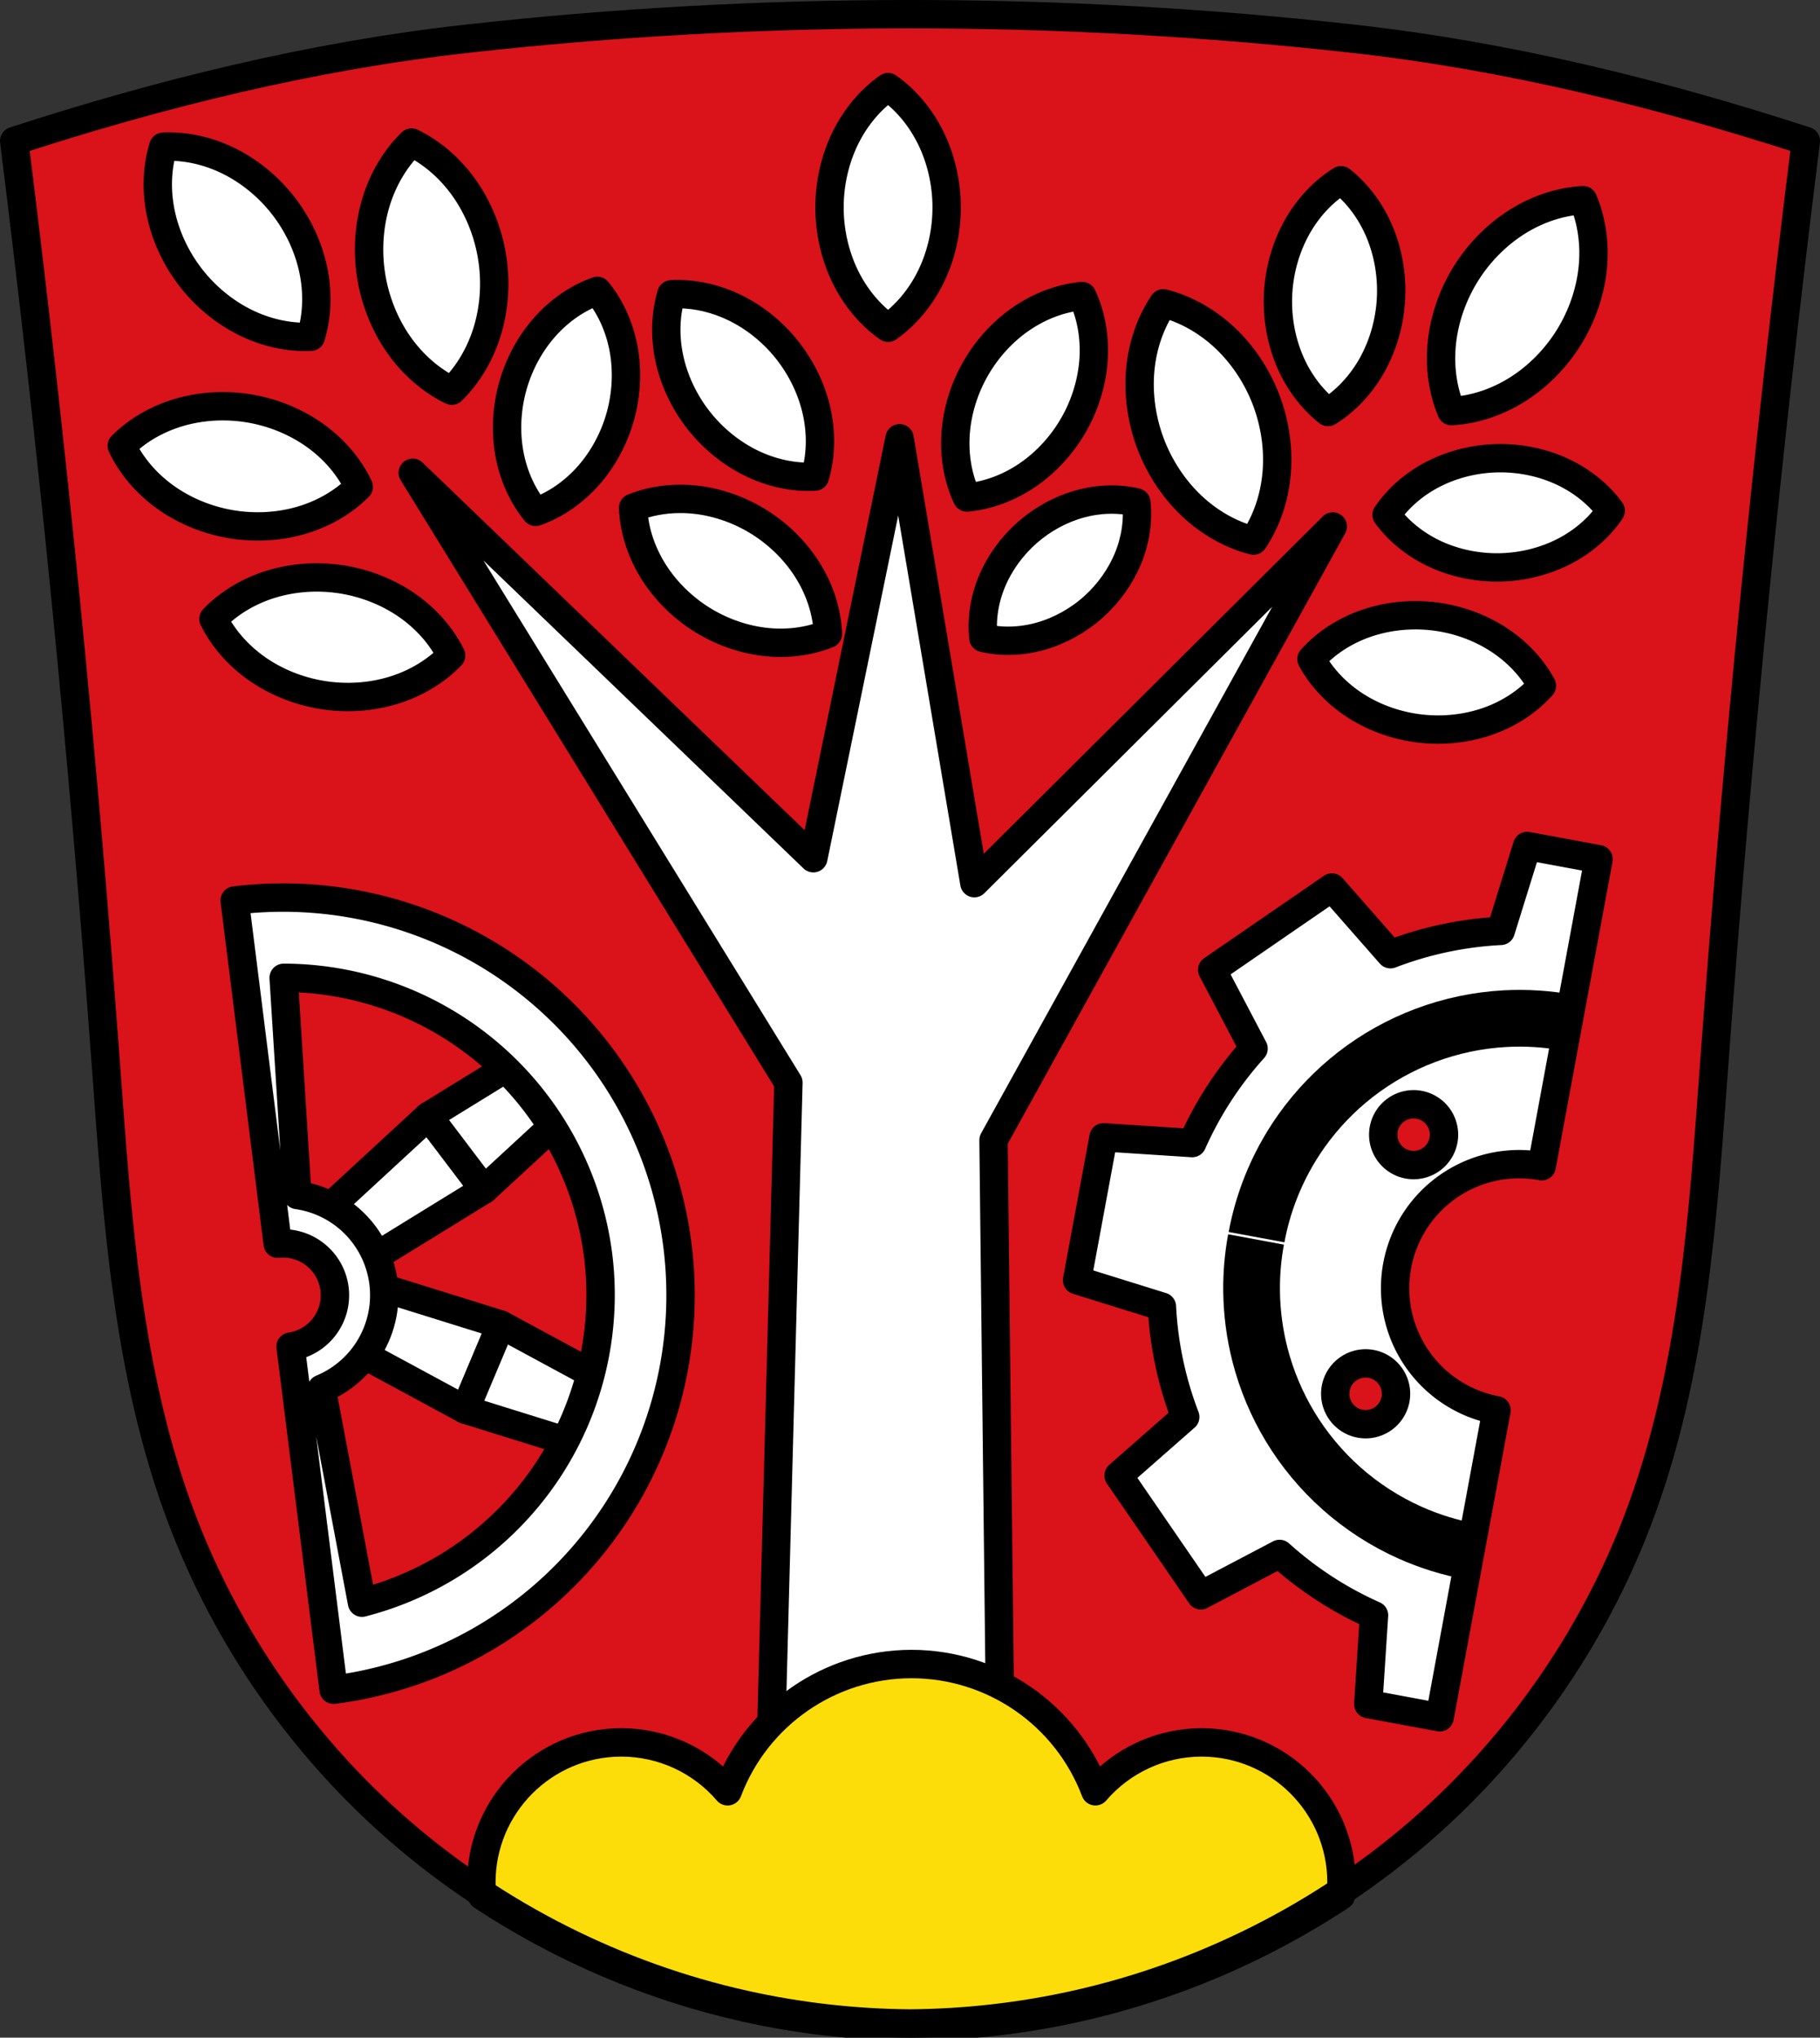 <?xml version="1.0" encoding="UTF-8" standalone="no"?>
<!-- Created with Inkscape (http://www.inkscape.org/) -->

<svg
   xmlns:dc="http://purl.org/dc/elements/1.1/"
   xmlns:cc="http://creativecommons.org/ns#"
   xmlns:rdf="http://www.w3.org/1999/02/22-rdf-syntax-ns#"
   xmlns:svg="http://www.w3.org/2000/svg"
   xmlns="http://www.w3.org/2000/svg"
   xmlns:sodipodi="http://sodipodi.sourceforge.net/DTD/sodipodi-0.dtd"
   xmlns:inkscape="http://www.inkscape.org/namespaces/inkscape"
   width="186.802mm"
   height="209.035mm"
   viewBox="0 0 186.802 209.035"
   version="1.1"
   id="svg1192"
   inkscape:version="0.92.5 (2060ec1f9f, 2020-04-08)"
   sodipodi:docname="Asbach-Bäumenheim.svg">
  <rect x="0" y="0" width="186.802" height="209.035" fill="#333333" stroke="none"/>
  <defs
     id="defs1186">
    <inkscape:path-effect
       effect="spiro"
       id="path-effect1086"
       is_visible="true" />
    <inkscape:path-effect
       effect="spiro"
       id="path-effect2198"
       is_visible="true" />
    <inkscape:path-effect
       effect="spiro"
       id="path-effect2071"
       is_visible="true" />
    <inkscape:path-effect
       effect="spiro"
       id="path-effect2071-3"
       is_visible="true" />
    <inkscape:path-effect
       effect="spiro"
       id="path-effect2198-6"
       is_visible="true" />
    <inkscape:path-effect
       effect="spiro"
       id="path-effect1086-6"
       is_visible="true" />
    <inkscape:path-effect
       effect="spiro"
       id="path-effect1086-9"
       is_visible="true" />
    <inkscape:path-effect
       effect="spiro"
       id="path-effect1086-6-3"
       is_visible="true" />
  </defs>
  <sodipodi:namedview
     id="base"
     pagecolor="#ffffff"
     bordercolor="#666666"
     borderopacity="1.0"
     inkscape:pageopacity="0.0"
     inkscape:pageshadow="2"
     inkscape:zoom="1.003728"
     inkscape:cx="353.01243"
     inkscape:cy="395.02697"
     inkscape:document-units="mm"
     inkscape:current-layer="layer1"
     showgrid="false"
     inkscape:window-width="1920"
     inkscape:window-height="1046"
     inkscape:window-x="-11"
     inkscape:window-y="-11"
     inkscape:window-maximized="1"
     inkscape:snap-nodes="false"
     inkscape:snap-midpoints="true"
     inkscape:snap-smooth-nodes="true"
     fit-margin-top="0"
     fit-margin-left="0"
     fit-margin-right="0"
     fit-margin-bottom="0"
     inkscape:object-paths="true" />
  <g
     inkscape:label="Ebene 1"
     inkscape:groupmode="layer"
     id="layer1"
     transform="translate(14.504,-74.799)">
    <path
       style="fill:#da121a;fill-opacity:1;stroke:none;stroke-width:2.91;stroke-linecap:round;stroke-linejoin:round;stroke-miterlimit:4;stroke-dasharray:none;stroke-opacity:1"
       d="m 33.349,78.779 c -15.758,1.758 -31.315,5.58 -46.397,10.484 3.938,31.457 7.073,63.008 9.401,94.617 1.164,15.801 2.18,31.878 7.808,46.738 4.641,12.255 12.394,23.385 22.413,32.059 10.019,8.673 22.289,14.866 35.35,17.77 5.565,1.237 11.267,1.887 16.974,1.932 5.707,-0.045 11.41,-0.694 16.975,-1.932 13.062,-2.904 25.331,-9.097 35.35,-17.77 10.019,-8.673 17.772,-19.803 22.413,-32.059 5.627,-14.86 6.644,-30.938 7.808,-46.738 2.328,-31.609 5.463,-63.16 9.401,-94.617 -15.083,-4.904 -30.639,-8.725 -46.397,-10.484 -30.179,-3.367 -60.919,-3.367 -91.097,0 z"
       id="path2069-5-9"
       inkscape:connector-curvature="0"
       sodipodi:nodetypes="acssscccssscaa" />
    <path
       style="fill:#ffffff;stroke:#000000;stroke-width:2.91;stroke-linecap:round;stroke-linejoin:round;stroke-miterlimit:4;stroke-dasharray:none;stroke-opacity:1"
       d="m 64.451,260.029 1.967,-74.17 -38.56,-62.562 41.118,39.544 8.853,-43.085 7.673,45.643 36.79,-36.593 -34.822,62.956 0.787,69.448 z"
       id="path845-8"
       inkscape:connector-curvature="0" />
    <path
       style="fill:#fcdd09;fill-opacity:1;stroke:#000000;stroke-width:11;stroke-linecap:round;stroke-linejoin:round;stroke-miterlimit:4;stroke-dasharray:none;stroke-opacity:1"
       d="M 353.014 644.17 C 321.353 644.21 293.014 663.823 281.822 693.439 C 271.525 681.431 256.497 674.516 240.678 674.508 C 210.723 674.508 186.439 698.791 186.439 728.746 C 186.439 730.476 186.529 732.184 186.688 733.873 C 217.639 754.279 252.431 769.155 288.857 777.254 C 309.89 781.931 331.44 784.384 353.012 784.555 C 374.583 784.384 396.135 781.931 417.168 777.254 C 453.594 769.155 488.385 754.279 519.336 733.873 C 519.494 732.184 519.586 730.476 519.586 728.746 C 519.586 698.791 495.303 674.508 465.348 674.508 C 449.551 674.534 434.55 681.444 424.266 693.434 C 413.064 663.798 384.695 644.184 353.014 644.17 z "
       transform="matrix(0.265,0,0,0.265,-14.504,74.799)"
       id="path2122" />
    <path
       style="fill:none;stroke:#000000;stroke-width:2.91;stroke-linecap:round;stroke-linejoin:round;stroke-miterlimit:4;stroke-dasharray:none;stroke-opacity:1"
       d="m 33.349,78.779 c -15.758,1.758 -31.315,5.58 -46.397,10.484 3.938,31.457 7.073,63.008 9.401,94.617 1.164,15.801 2.18,31.878 7.808,46.738 4.641,12.255 12.394,23.385 22.413,32.059 10.019,8.673 22.289,14.866 35.35,17.77 5.565,1.237 11.267,1.887 16.974,1.932 5.707,-0.045 11.41,-0.694 16.975,-1.932 13.062,-2.904 25.331,-9.097 35.35,-17.77 10.019,-8.673 17.772,-19.803 22.413,-32.059 5.627,-14.86 6.644,-30.938 7.808,-46.738 2.328,-31.609 5.463,-63.16 9.401,-94.617 -15.083,-4.904 -30.639,-8.725 -46.397,-10.484 -30.179,-3.367 -60.919,-3.367 -91.097,0 z"
       id="path2069-5"
       inkscape:connector-curvature="0"
       sodipodi:nodetypes="acssscccssscaa" />
    <path
       inkscape:connector-curvature="0"
       style="fill:#ffffff;stroke:#000000;stroke-width:2.91;stroke-linecap:round;stroke-linejoin:round;stroke-miterlimit:4;stroke-dasharray:none;stroke-opacity:1"
       d="m 76.647,83.737 c -1.813,1.274 -3.337,3.089 -4.383,5.218 -1.046,2.13 -1.612,4.569 -1.628,7.017 -0.016,2.483 0.535,4.969 1.583,7.139 1.048,2.17 2.589,4.02 4.429,5.313 1.839,-1.293 3.382,-3.143 4.429,-5.313 1.048,-2.17 1.598,-4.656 1.582,-7.139 -0.016,-2.447 -0.583,-4.887 -1.629,-7.017 -1.046,-2.13 -2.57,-3.944 -4.383,-5.218 z m -48.911,5.683 c -1.656,1.617 -2.924,3.743 -3.647,6.114 -0.723,2.371 -0.899,4.982 -0.506,7.509 0.399,2.564 1.382,5.035 2.826,7.098 1.443,2.063 3.343,3.712 5.456,4.738 1.681,-1.641 2.961,-3.807 3.679,-6.22 0.718,-2.413 0.87,-5.069 0.438,-7.627 -0.426,-2.521 -1.418,-4.942 -2.853,-6.963 -1.435,-2.021 -3.31,-3.638 -5.392,-4.649 z M 2.674,89.835 c -0.139,0.002 -0.278,0.006 -0.417,0.013 -0.65,2.118 -0.741,4.486 -0.261,6.81 0.48,2.324 1.529,4.598 3.018,6.54 1.511,1.971 3.47,3.596 5.629,4.667 2.158,1.071 4.511,1.587 6.757,1.48 0.66,-2.149 0.743,-4.556 0.239,-6.913 -0.504,-2.357 -1.593,-4.657 -3.129,-6.609 -1.514,-1.923 -3.457,-3.503 -5.59,-4.543 C 6.921,90.306 4.76,89.807 2.674,89.835 Z m 120.465,3.456 c -1.815,1.129 -3.38,2.795 -4.503,4.789 -1.123,1.995 -1.8,4.314 -1.948,6.67 -0.15,2.391 0.247,4.815 1.139,6.961 0.892,2.147 2.277,4.012 3.979,5.356 1.841,-1.146 3.426,-2.844 4.553,-4.878 1.126,-2.034 1.791,-4.398 1.91,-6.791 0.117,-2.358 -0.297,-4.738 -1.19,-6.846 -0.893,-2.108 -2.263,-3.938 -3.94,-5.263 z m 24.847,2.044 c -2.287,0.124 -4.616,0.88 -6.699,2.174 -2.083,1.294 -3.916,3.122 -5.27,5.259 -1.374,2.168 -2.253,4.648 -2.523,7.124 -0.27,2.476 0.068,4.942 0.972,7.083 2.32,-0.126 4.685,-0.903 6.792,-2.231 2.107,-1.328 3.951,-3.205 5.297,-5.391 1.326,-2.154 2.167,-4.602 2.416,-7.042 0.249,-2.44 -0.093,-4.865 -0.984,-6.975 z m -101.182,9.303 c -1.991,0.706 -3.856,1.982 -5.363,3.67 -1.507,1.688 -2.652,3.784 -3.293,6.028 -0.651,2.277 -0.782,4.701 -0.376,6.963 0.406,2.262 1.349,4.356 2.707,6.015 2.021,-0.716 3.911,-2.021 5.43,-3.746 1.518,-1.725 2.661,-3.867 3.283,-6.152 0.612,-2.252 0.717,-4.638 0.302,-6.862 -0.415,-2.224 -1.35,-4.282 -2.689,-5.916 z m 8.403,0.331 c -0.269,-0.004 -0.538,0.002 -0.805,0.017 -0.613,2.048 -0.685,4.332 -0.207,6.571 0.478,2.238 1.506,4.425 2.954,6.289 1.47,1.892 3.371,3.446 5.461,4.465 2.089,1.019 4.362,1.5 6.528,1.382 0.622,-2.078 0.686,-4.4 0.185,-6.67 -0.501,-2.27 -1.568,-4.482 -3.062,-6.355 -1.473,-1.845 -3.358,-3.355 -5.422,-4.344 -1.806,-0.866 -3.745,-1.33 -5.632,-1.355 z m 41.366,0.199 c -2.128,0.198 -4.274,0.987 -6.17,2.268 -1.897,1.281 -3.54,3.053 -4.726,5.094 -1.204,2.071 -1.934,4.416 -2.097,6.735 -0.163,2.319 0.242,4.607 1.162,6.571 2.16,-0.201 4.337,-1.011 6.254,-2.325 1.917,-1.315 3.57,-3.132 4.746,-5.218 1.16,-2.056 1.855,-4.37 2,-6.654 0.145,-2.284 -0.262,-4.534 -1.169,-6.469 z m 8.327,0.747 c -1.31,1.936 -2.133,4.296 -2.366,6.789 -0.234,2.492 0.123,5.111 1.024,7.53 0.915,2.455 2.39,4.7 4.236,6.447 1.847,1.747 4.061,2.993 6.359,3.579 1.329,-1.965 2.156,-4.367 2.376,-6.9 0.22,-2.533 -0.168,-5.19 -1.115,-7.633 -0.933,-2.408 -2.406,-4.601 -4.236,-6.309 -1.83,-1.708 -4.013,-2.926 -6.279,-3.503 z M 8.339,116.473 c -1.522,0.002 -3.032,0.215 -4.455,0.632 -2.277,0.668 -4.325,1.86 -5.89,3.429 0.947,2.003 2.475,3.815 4.395,5.209 1.92,1.394 4.227,2.367 6.636,2.8 2.444,0.439 4.988,0.32 7.304,-0.342 2.317,-0.662 4.403,-1.867 5.99,-3.459 -0.961,-2.033 -2.521,-3.867 -4.48,-5.269 -1.96,-1.402 -4.315,-2.369 -6.764,-2.777 -0.905,-0.151 -1.823,-0.225 -2.736,-0.223 z m 130.977,5.328 c -2.315,0.027 -4.622,0.583 -6.626,1.596 -2.004,1.013 -3.702,2.482 -4.876,4.218 1.236,1.692 2.986,3.098 5.027,4.037 2.04,0.939 4.366,1.41 6.68,1.353 2.28,-0.057 4.545,-0.626 6.511,-1.637 1.967,-1.011 3.631,-2.463 4.788,-4.173 -1.218,-1.667 -2.935,-3.056 -4.938,-3.995 -2.002,-0.939 -4.285,-1.425 -6.566,-1.398 z m -84.016,4.174 c -1.69,0.004 -3.337,0.313 -4.823,0.913 0.082,2.136 0.753,4.322 1.93,6.285 1.176,1.963 2.855,3.7 4.829,4.996 2.003,1.314 4.305,2.171 6.611,2.46 2.307,0.289 4.613,0.009 6.624,-0.803 -0.083,-2.167 -0.774,-4.385 -1.982,-6.371 -1.209,-1.986 -2.933,-3.735 -4.953,-5.023 -1.99,-1.27 -4.263,-2.089 -6.536,-2.358 -0.568,-0.067 -1.136,-0.1 -1.7,-0.098 z m 43.98,0.077 c -0.975,0.025 -1.964,0.172 -2.936,0.439 -1.944,0.534 -3.814,1.547 -5.38,2.915 -1.589,1.388 -2.86,3.138 -3.65,5.027 -0.79,1.888 -1.098,3.91 -0.885,5.808 1.858,0.442 3.903,0.381 5.873,-0.175 1.97,-0.556 3.862,-1.605 5.432,-3.013 1.548,-1.388 2.781,-3.122 3.546,-4.986 0.765,-1.865 1.061,-3.856 0.851,-5.727 -0.916,-0.218 -1.877,-0.313 -2.852,-0.288 z m -81.609,7.987 c -1.522,0.031 -3.028,0.271 -4.443,0.715 -2.264,0.71 -4.289,1.94 -5.824,3.538 0.984,1.985 2.546,3.768 4.491,5.126 1.946,1.358 4.271,2.288 6.687,2.676 2.452,0.394 4.992,0.227 7.296,-0.479 2.304,-0.706 4.367,-1.948 5.925,-3.569 -0.998,-2.015 -2.592,-3.82 -4.577,-5.185 -1.986,-1.365 -4.359,-2.288 -6.816,-2.65 -0.908,-0.134 -1.826,-0.191 -2.739,-0.172 z m 113.239,3.875 c -1.793,-0.016 -3.579,0.27 -5.226,0.843 -2.196,0.764 -4.139,2.037 -5.582,3.656 1.036,1.906 2.638,3.588 4.601,4.832 1.964,1.244 4.284,2.047 6.666,2.306 2.347,0.256 4.747,-0.017 6.904,-0.783 2.157,-0.767 4.064,-2.027 5.486,-3.623 -1.02,-1.878 -2.591,-3.539 -4.515,-4.777 -1.925,-1.238 -4.2,-2.052 -6.543,-2.338 -0.595,-0.073 -1.193,-0.111 -1.791,-0.116 z"
       id="path2196-9" />
    <path
       inkscape:connector-curvature="0"
       style="fill:#ffffff;fill-opacity:1;stroke:#000000;stroke-width:2.91;stroke-linecap:round;stroke-linejoin:round;stroke-miterlimit:4;stroke-dasharray:none;stroke-opacity:1"
       d="m 96.043,206.131 8.711,2.709 a 36.753,36.753 10.495 0 0 2.394,11.319 l -6.844,6.009 4.223,6.144 4.224,6.144 8.078,-4.246 a 36.753,36.753 10.495 0 0 9.694,6.299 l -0.591,9.102 7.331,1.358 5.835,-31.498 a 12.73,12.73 0 0 1 -10.198,-14.835 12.73,12.73 0 0 1 14.835,-10.198 l 5.835,-31.498 -7.331,-1.358 -2.709,8.711 a 36.753,36.753 10.495 0 0 -11.319,2.394 l -6.009,-6.844 -6.144,4.223 -6.144,4.224 4.246,8.078 a 36.753,36.753 10.495 0 0 -6.299,9.694 l -9.102,-0.591 -1.358,7.331 z m 26.545,11.128 a 3.119,3.119 0 0 1 1.308,-2.047 3.119,3.119 0 0 1 4.337,0.803 3.119,3.119 0 0 1 -0.803,4.337 3.119,3.119 0 0 1 -4.338,-0.804 3.119,3.119 0 0 1 -0.504,-2.291 z m 4.924,-26.582 a 3.119,3.119 0 0 1 1.308,-2.047 3.119,3.119 0 0 1 4.337,0.803 3.119,3.119 0 0 1 -0.803,4.337 3.119,3.119 0 0 1 -4.337,-0.803 3.119,3.119 0 0 1 -0.504,-2.29 z"
       id="path904-2" />
    <path
       style="fill:none;stroke:#000000;stroke-width:5.821;stroke-linecap:butt;stroke-linejoin:round;stroke-miterlimit:4;stroke-dasharray:none;stroke-opacity:1"
       d="m 740.765,241.819 c 2e-5,-2.162 0.257,-4.325 0.763,-6.427 0.658,-2.731 1.737,-5.361 3.19,-7.766 1.423,-2.356 3.202,-4.497 5.258,-6.326 2.002,-1.78 4.266,-3.265 6.696,-4.393 1.995,-0.925 4.101,-1.609 6.258,-2.034 1.743,-0.343 3.519,-0.516 5.296,-0.516"
       id="path1084-8"
       inkscape:connector-curvature="0"
       inkscape:path-effect="#path-effect1086-9"
       inkscape:original-d="m 740.76547,241.81891 c 0.25451,-2.14262 0.22083,-4.33885 0.76277,-6.42707 0.70297,-2.70872 1.74692,-5.36793 3.18958,-7.76586 1.41354,-2.34953 3.21319,-4.49936 5.25836,-6.32573 1.991,-1.77799 4.28912,-3.23785 6.69573,-4.39264 1.97752,-0.9489 4.11091,-1.58569 6.25811,-2.0335 1.73626,-0.36211 3.53081,-0.34395 5.29582,-0.51554"
       sodipodi:nodetypes="caaaaac"
       transform="rotate(-79.505,433.862,601.18)" />
    <path
       transform="matrix(-0.182,0.983,0.983,0.182,43.57,-592.467)"
       style="fill:none;stroke:#000000;stroke-width:5.821;stroke-linecap:butt;stroke-linejoin:round;stroke-miterlimit:4;stroke-dasharray:none;stroke-opacity:1"
       d="m 740.765,241.819 c 2e-5,-2.162 0.257,-4.325 0.763,-6.427 0.658,-2.731 1.737,-5.361 3.19,-7.766 1.423,-2.356 3.202,-4.497 5.258,-6.326 2.002,-1.78 4.266,-3.265 6.696,-4.393 1.995,-0.925 4.101,-1.609 6.258,-2.034 1.743,-0.343 3.519,-0.516 5.296,-0.516"
       id="path1084-7-0"
       inkscape:connector-curvature="0"
       inkscape:path-effect="#path-effect1086-6-3"
       inkscape:original-d="m 740.76547,241.81891 c 0.25451,-2.14262 0.22083,-4.33885 0.76277,-6.42707 0.70297,-2.70872 1.74692,-5.36793 3.18958,-7.76586 1.41354,-2.34953 3.21319,-4.49936 5.25836,-6.32573 1.991,-1.77799 4.28912,-3.23785 6.69573,-4.39264 1.97752,-0.9489 4.11091,-1.58569 6.25811,-2.0335 1.73626,-0.36211 3.53081,-0.34395 5.29582,-0.51554"
       sodipodi:nodetypes="caaaaac" />
    <g
       id="g1370" />
    <g
       id="g1528"
       transform="rotate(82.85,407.419,-193.717)"
       style="stroke:#000000;stroke-width:2.91;stroke-miterlimit:4;stroke-dasharray:none;stroke-opacity:1">
      <g
         id="g1535"
         transform="translate(3.344,0.419)">
        <path
           inkscape:connector-curvature="0"
           id="path1335"
           d="m 759.217,223.824 -5.845,12.851 3.457,0.748 2.376,2.62 8.206,-11.488 -4.097,-2.366 z"
           style="fill:#ffffff;stroke:#000000;stroke-width:2.91;stroke-linecap:round;stroke-linejoin:round;stroke-miterlimit:4;stroke-dasharray:none;stroke-opacity:1" />
        <path
           inkscape:connector-curvature="0"
           id="path1335-4"
           d="m 759.217,223.824 8.206,-11.488 2.376,2.62 3.457,0.748 -5.845,12.851 -4.097,-2.366 z"
           style="fill:#ffffff;stroke:#000000;stroke-width:2.91;stroke-linecap:round;stroke-linejoin:round;stroke-miterlimit:4;stroke-dasharray:none;stroke-opacity:1" />
        <path
           inkscape:connector-curvature="0"
           id="path1335-45"
           d="m 745.261,223.824 5.845,12.851 -3.457,0.748 -2.376,2.62 -8.206,-11.488 4.097,-2.366 z"
           style="fill:#ffffff;stroke:#000000;stroke-width:2.91;stroke-linecap:round;stroke-linejoin:round;stroke-miterlimit:4;stroke-dasharray:none;stroke-opacity:1" />
        <path
           inkscape:connector-curvature="0"
           id="path1335-4-3"
           d="m 745.261,223.824 -8.206,-11.488 -2.376,2.62 -3.457,0.748 5.845,12.851 4.097,-2.366 z"
           style="fill:#ffffff;stroke:#000000;stroke-width:2.91;stroke-linecap:round;stroke-linejoin:round;stroke-miterlimit:4;stroke-dasharray:none;stroke-opacity:1" />
        <path
           inkscape:connector-curvature="0"
           style="fill:#ffffff;fill-opacity:1;stroke:#000000;stroke-width:11;stroke-linecap:round;stroke-linejoin:round;stroke-miterlimit:4;stroke-dasharray:none;stroke-opacity:1"
           d="m 2897.928,490.719 a 153.972,153.972 0 0 0 -153.959,153.537 h 133.879 a 20.101,20.101 0 0 1 20.078,-19.666 20.101,20.101 0 0 1 20.078,19.443 v 0.223 H 3051.877 A 153.972,153.972 0 0 0 2897.928,490.719 Z m 0,30.961 a 123.011,123.011 0 0 1 121.873,107.475 l -84.09,5.205 a 39.214,39.214 0 0 0 -37.785,-28.883 39.214,39.214 0 0 0 -37.818,28.881 l -84.084,-5.205 a 123.011,123.011 0 0 1 121.904,-107.473 z"
           transform="matrix(0.265,0,0,0.265,-14.504,74.799)"
           id="path1217" />
      </g>
    </g>
  </g>
</svg>
